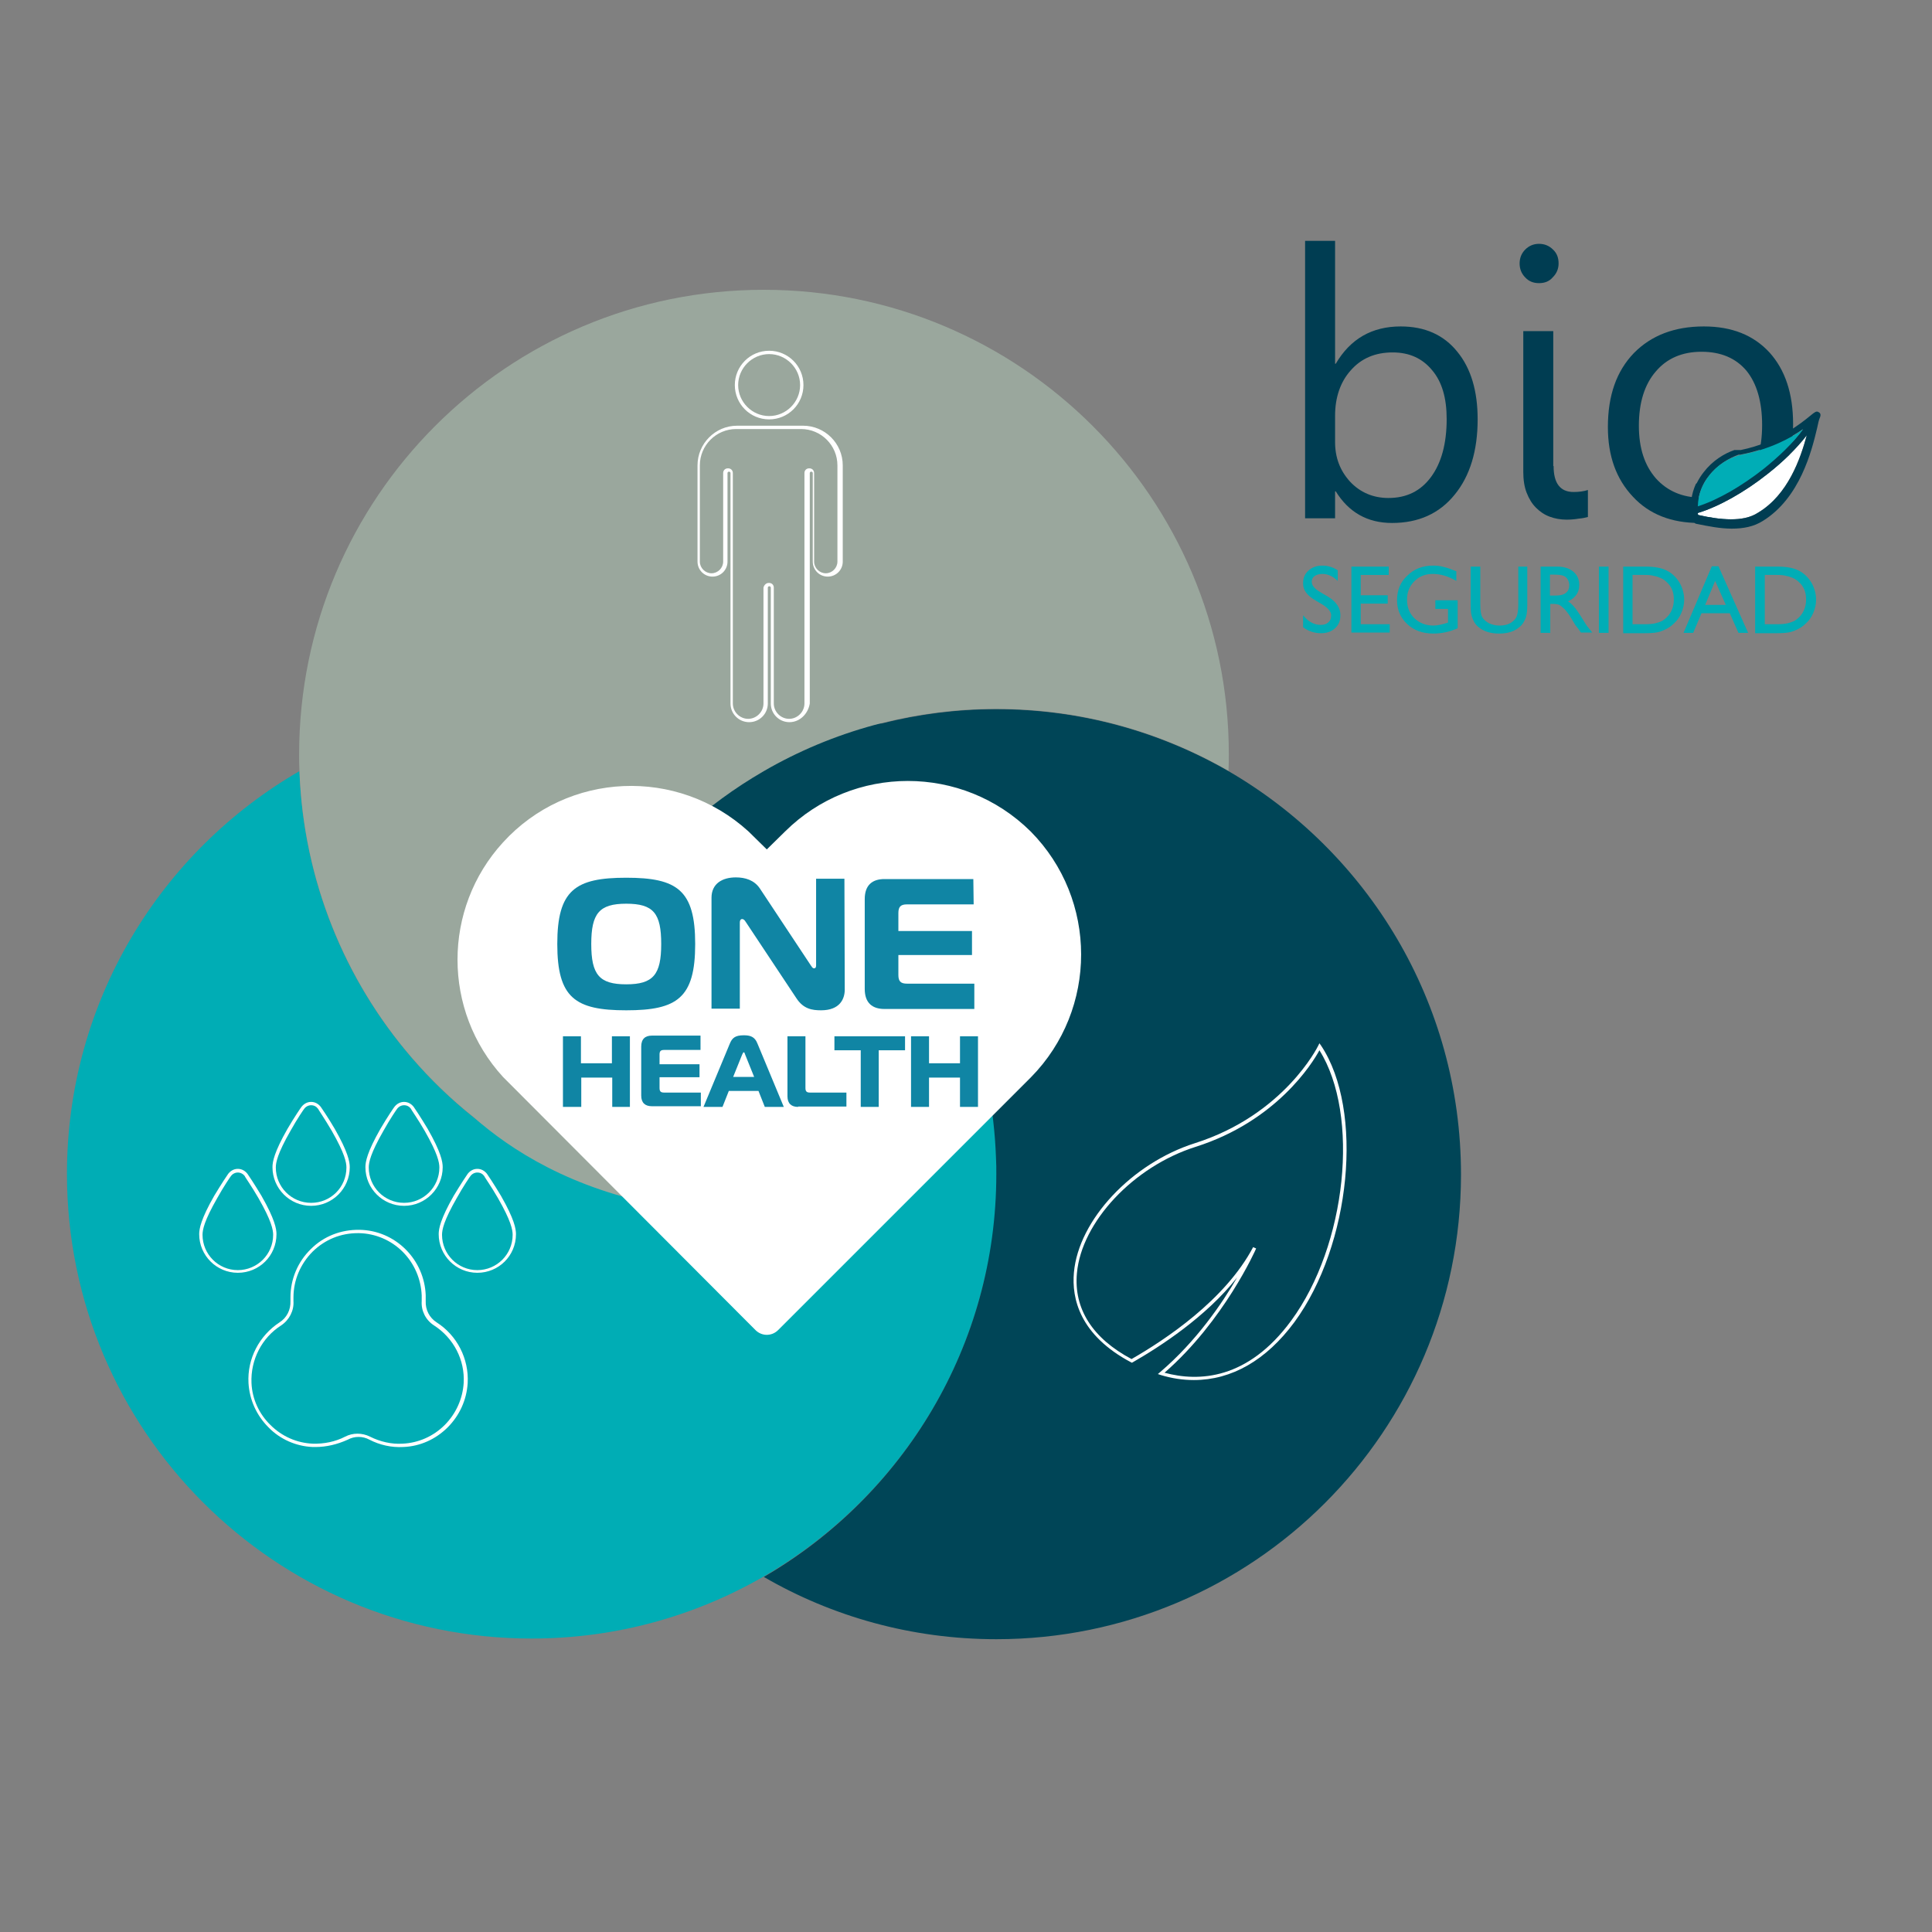<?xml version="1.0" encoding="utf-8"?>
<!-- Generator: Adobe Illustrator 28.2.0, SVG Export Plug-In . SVG Version: 6.00 Build 0)  -->
<svg version="1.1" id="Capa_1" xmlns="http://www.w3.org/2000/svg" xmlns:xlink="http://www.w3.org/1999/xlink" x="0px" y="0px"
	 viewBox="0 0 580 580" style="enable-background:new 0 0 580 580;" xml:space="preserve">
<rect x="0" y="0" width="580" height="580" fill="#808080" stroke="none"/>
<style type="text/css">
	.st0{fill:#00ADB5;}
	.st1{fill:#004557;}
	.st2{fill:#9AA79D;}
	.st3{fill:#FFFFFF;}
	.st4{fill:#1085A4;}
	.st5{fill-rule:evenodd;clip-rule:evenodd;fill:#003D52;}
	.st6{fill-rule:evenodd;clip-rule:evenodd;fill:#00ADB6;}
	.st7{fill-rule:evenodd;clip-rule:evenodd;fill:#FFFFFF;}
</style>
<path class="st0" d="M321,317.6H149.6V341c-34.9-24.3-58.1-64.1-59.7-109.5c-41.7,24.1-69.8,69.2-69.8,120.9
	c0,77.1,62.5,139.5,139.5,139.5c25.4,0,49.2-6.8,69.8-18.7c33.6-19.5,58.4-52.5,66.7-91.7h25v-63.9H321z"/>
<path class="st1" d="M368.8,231.5c-20.5-11.8-44.3-18.6-69.7-18.6c-11.9,0-23.4,1.5-34.5,4.3h-69.2V271h74.4v-4
	c17.4,22.4,28.1,50.2,29.2,80.5c0.1,1.7,0.1,3.3,0.1,5c0,51.6-28.1,96.7-69.8,120.9c20.5,11.9,44.4,18.7,69.8,18.7
	c77.1,0,139.5-62.5,139.5-139.5C438.6,300.8,410.5,255.7,368.8,231.5z"/>
<path class="st2" d="M229.3,87c-77.1,0-139.5,62.5-139.5,139.5c0,1.7,0,3.4,0.1,5c1.2,32.8,13.7,62.8,33.7,86
	c5.6,6.5,11.8,12.5,18.6,17.9c11,9.7,29.4,21.7,57.4,26.7c50.8,9.1,61.9-18.4,61.9-18.4l-99.6-17.1c7.6-40.7,32.8-75.1,67.4-95.1
	c20.5-11.9,44.4-18.7,69.8-18.7s49.2,6.8,69.7,18.6c0.1-1.7,0.1-3.3,0.1-5C368.9,149.5,306.4,87,229.3,87z"/>
<g id="Layer_46">
	<path class="st3" d="M309.4,249.6c-20.4-20.2-53.3-20.2-73.7,0l-5.5,5.4l-5.5-5.4c-21.3-19.4-54.3-18-73.7,3.3
		c-18.2,19.9-18.2,50.5,0,70.4l75.8,76c1.9,1.9,4.9,1.9,6.8,0l75.9-75.9C329.6,303,329.6,270,309.4,249.6L309.4,249.6z"/>
</g>
<path class="st3" d="M358.4,414.3c-3.3,0-6.6-0.5-9.9-1.5l-0.9-0.3l0.7-0.6c10.8-9.2,18.6-20.6,23.1-28.4
	c-9.4,11.9-23.2,20.8-31.4,25.5l-0.2,0.1l-0.2-0.1c-15.5-8.2-17.9-19.2-17.2-27c1.4-15.8,17.4-32.8,36.3-38.8
	c26.8-8.5,36.9-29,37-29.2l0.4-0.8l0.5,0.7c12.9,19.4,9,59.8-8,83C380.1,408.4,369.7,414.3,358.4,414.3z M349.6,412.1
	c10.3,2.8,25,2.1,38-15.6c16.7-22.7,20.7-61.8,8.5-81.2c-2.1,3.9-12.9,21.3-37.2,29c-18.6,5.9-34.2,22.5-35.6,37.9
	c-1,10.7,4.7,19.6,16.4,25.8c10.1-5.8,28.1-17.7,36.5-33.6l0.9,0.4C377,375.1,367.5,396.5,349.6,412.1z"/>
<g>
	<path class="st3" d="M94.8,434.4c-0.3,0-0.6,0-0.9,0c-5-0.2-9.8-2.3-13.3-5.9c-3.6-3.6-5.7-8.3-6-13.3c-0.4-7.3,3.2-14.2,9.3-18.2
		c2.2-1.4,3.4-3.8,3.3-6.4c0-0.4,0-0.8,0-1.1c0-5.5,2.2-10.7,6.1-14.5c3.9-3.9,9.1-5.9,14.7-5.8c5.2,0.1,10.1,2.2,13.8,5.9
		c3.7,3.7,5.8,8.6,6,13.7c0,0.6,0,1.2,0,1.8c-0.1,2.6,1.1,5,3.3,6.4c6.1,3.9,9.7,10.9,9.3,18.2c-0.3,5-2.4,9.7-6,13.3
		c-3.6,3.6-8.3,5.7-13.3,5.9c-3.6,0.2-7.1-0.6-10.2-2.2c-2-1.1-4.5-1.1-6.5,0C101.3,433.6,98,434.4,94.8,434.4z M107.4,370.2
		c-5.1,0-9.8,1.9-13.5,5.5c-3.7,3.7-5.8,8.6-5.8,13.8c0,0.4,0,0.7,0,1.1c0.2,2.9-1.3,5.7-3.7,7.3c-5.8,3.7-9.2,10.3-8.9,17.3
		c0.2,4.8,2.3,9.3,5.7,12.6c3.4,3.4,7.9,5.4,12.7,5.6c3.4,0.1,6.8-0.6,9.7-2.1c2.3-1.2,5.1-1.2,7.5,0c3,1.5,6.4,2.3,9.7,2.1
		c4.8-0.2,9.3-2.2,12.7-5.6s5.4-7.9,5.7-12.6c0.4-6.9-3-13.5-8.9-17.3l0,0c-2.5-1.6-3.9-4.4-3.7-7.3c0-0.6,0-1.1,0-1.7
		c-0.2-4.9-2.2-9.6-5.7-13.1s-8.2-5.5-13.1-5.6C107.7,370.2,107.5,370.2,107.4,370.2z"/>
	<path class="st3" d="M71.4,382.1c-6.4,0-11.6-5.2-11.6-11.6c0-1.6,0.5-4.5,4.5-11.5c2.1-3.5,4.1-6.5,4.2-6.6
		c0.7-0.9,1.7-1.5,2.9-1.5s2.2,0.6,2.9,1.5c0.1,0.1,2.1,3.1,4.2,6.6c4,7,4.5,9.9,4.5,11.5C83,377,77.8,382.1,71.4,382.1z M71.4,352
		c-0.8,0-1.6,0.4-2.1,1.1c-0.1,0.1-2.1,3-4.1,6.6c-3.9,6.8-4.4,9.5-4.4,11c0,5.8,4.7,10.6,10.6,10.6c5.8,0,10.6-4.7,10.6-10.6
		c0-1.5-0.5-4.2-4.4-11c-2-3.5-4.1-6.4-4.1-6.6C73,352.4,72.2,352,71.4,352z"/>
	<path class="st3" d="M143.3,382.1c-6.4,0-11.6-5.2-11.6-11.6c0-1.6,0.5-4.5,4.5-11.5c2.1-3.5,4.1-6.5,4.2-6.6
		c0.7-0.9,1.7-1.5,2.9-1.5s2.2,0.6,2.9,1.5c0.1,0.1,2.1,3.1,4.2,6.6c4,7,4.5,9.9,4.5,11.5C154.9,377,149.7,382.1,143.3,382.1z
		 M143.3,352c-0.8,0-1.6,0.4-2.1,1.1c-0.1,0.1-2.1,3-4.1,6.6c-3.9,6.8-4.4,9.5-4.4,11c0,5.8,4.7,10.6,10.6,10.6
		c5.8,0,10.6-4.7,10.6-10.6c0-1.5-0.5-4.2-4.4-11l0,0c-2-3.5-4.1-6.4-4.1-6.6C144.9,352.4,144.2,352,143.3,352z"/>
	<path class="st3" d="M93.4,362c-6.4,0-11.6-5.2-11.6-11.6c0-1.6,0.5-4.5,4.5-11.5c2.1-3.6,4.1-6.5,4.2-6.6c0.7-0.9,1.7-1.5,2.9-1.5
		c1.2,0,2.2,0.6,2.9,1.5c0,0,2.1,3,4.2,6.6c4,7,4.5,9.9,4.5,11.5C105,356.8,99.8,362,93.4,362z M93.4,331.8c-0.8,0-1.6,0.4-2.1,1.1
		c-0.1,0.1-2.1,3-4.1,6.6c-3.9,6.8-4.4,9.5-4.4,11c0,5.8,4.7,10.6,10.6,10.6s10.6-4.7,10.6-10.6c0-1.5-0.5-4.2-4.4-11
		c-2.1-3.6-4.1-6.5-4.1-6.6C95,332.2,94.3,331.8,93.4,331.8z"/>
	<path class="st3" d="M121.3,362c-6.4,0-11.6-5.2-11.6-11.6c0-1.6,0.5-4.5,4.5-11.5c2.1-3.6,4.1-6.5,4.2-6.6
		c0.7-0.9,1.7-1.5,2.9-1.5c1.2,0,2.2,0.6,2.9,1.5c0.1,0.1,2.1,3.1,4.2,6.6c4,7,4.5,9.9,4.5,11.5C132.9,356.8,127.7,362,121.3,362z
		 M121.3,331.8c-0.8,0-1.6,0.4-2.1,1.1c-0.1,0.1-2.1,3-4.1,6.6c-3.9,6.8-4.4,9.5-4.4,11c0,5.8,4.7,10.6,10.6,10.6
		c5.8,0,10.6-4.7,10.6-10.6c0-1.5-0.5-4.2-4.4-11c-2-3.5-4.1-6.4-4.1-6.6C122.9,332.2,122.2,331.8,121.3,331.8z"/>
</g>
<path class="st3" d="M237,216.8c-3.1,0-5.6-2.5-5.6-5.6v-34.8c0-0.2-0.2-0.4-0.4-0.4h-0.1c-0.2,0-0.4,0.2-0.4,0.4v34.8
	c0,3.1-2.5,5.6-5.6,5.6s-5.6-2.5-5.6-5.6V142c0-0.2-0.2-0.4-0.4-0.4h-0.1c-0.2,0-0.4,0.2-0.4,0.4v26.6c0,2.5-2,4.5-4.5,4.5
	s-4.5-2-4.5-4.5v-28.9c0-6.5,5.3-11.9,11.9-11.9h19.8c6.5,0,11.9,5.3,11.9,11.9v28.9c0,2.5-2,4.5-4.5,4.5s-4.5-2-4.5-4.5V142
	c0-0.2-0.2-0.4-0.4-0.4h-0.1c-0.2,0-0.4,0.2-0.4,0.4v69.2C242.6,214.3,240.1,216.8,237,216.8z M230.8,175h0.1c0.8,0,1.4,0.6,1.4,1.4
	v34.8c0,2.5,2.1,4.6,4.6,4.6s4.6-2.1,4.6-4.6V142c0-0.8,0.6-1.4,1.4-1.4h0.1c0.8,0,1.4,0.6,1.4,1.4v26.6c0,1.9,1.6,3.5,3.5,3.5
	s3.5-1.6,3.5-3.5v-28.9c0-6-4.9-10.9-10.9-10.9H221c-6,0-10.9,4.9-10.9,10.9v28.9c0,1.9,1.6,3.5,3.5,3.5s3.5-1.6,3.5-3.5V142
	c0-0.8,0.6-1.4,1.4-1.4h0.1c0.8,0,1.4,0.6,1.4,1.4v69.2c0,2.5,2.1,4.6,4.6,4.6s4.6-2.1,4.6-4.6v-34.8C229.4,175.6,230,175,230.8,175
	z M230.9,125.9c-5.7,0-10.3-4.6-10.3-10.3c0-5.7,4.6-10.3,10.3-10.3s10.3,4.6,10.3,10.3S236.6,125.9,230.9,125.9z M230.9,106.3
	c-5.1,0-9.3,4.2-9.3,9.3s4.2,9.3,9.3,9.3s9.3-4.2,9.3-9.3S236,106.3,230.9,106.3z"/>
<g>
	<path class="st4" d="M208.7,283.4c0,16.2-5.4,19.9-20.7,19.9s-20.7-3.7-20.7-19.9c0-16.2,5.4-19.9,20.7-19.9
		S208.7,267.2,208.7,283.4z M188,295.5c8.1,0,10.5-2.9,10.5-12.1s-2.3-12.1-10.5-12.1c-8.1,0-10.5,2.9-10.5,12.1
		S179.9,295.5,188,295.5z"/>
	<path class="st4" d="M253.6,297.1c0,2.7-1.4,6.2-7.1,6.2c-2.7,0-5.3-0.4-7.4-3.6l-15.2-22.9c-0.4-0.7-0.8-0.9-1.1-0.9
		c-0.2,0-0.7,0.1-0.7,1.1v25.8h-8.5v-33.3c0-4.2,3.2-6.1,7.3-6.1c2.8,0,5.5,0.8,7.2,3.3l15.3,23.1c0.3,0.4,0.5,0.9,1,0.9
		c0.6,0,0.6-0.7,0.6-0.9v-26h8.5L253.6,297.1L253.6,297.1z"/>
	<path class="st4" d="M292.3,271.5h-20c-1.9,0-2.6,0.7-2.6,2.6v5.4h22.1v7.2h-22.1v6c0,1.9,0.7,2.6,2.6,2.6h20.2v7.6h-27
		c-3.6,0-5.9-1.8-5.9-6v-27c0-4.2,2.3-6,5.9-6h26.7L292.3,271.5L292.3,271.5z"/>
</g>
<g>
	<path class="st4" d="M189.2,332.3h-5.4v-8.8h-9.3v8.8H169v-21.2h5.4v8.1h9.3v-8.1h5.4v21.2H189.2z"/>
	<path class="st4" d="M210.3,315.2h-10.9c-1.1,0-1.4,0.4-1.4,1.4v2.9h12v3.9h-12v3.2c0,1.1,0.4,1.4,1.4,1.4h11v4.1h-14.7
		c-2,0-3.2-1-3.2-3.2v-14.7c0-2.3,1.2-3.3,3.2-3.3h14.6L210.3,315.2L210.3,315.2z"/>
	<path class="st4" d="M219.1,313.3c0.7-1.7,1.6-2.5,4.2-2.5c1.9,0,3.3,0.4,4.1,2.5l7.9,19h-5.7l-1.9-4.8h-8.9l-1.9,4.8h-5.7
		L219.1,313.3z M220.1,323.3h6.3l-2.7-6.7c-0.1-0.3-0.2-0.7-0.4-0.7s-0.3,0.3-0.5,0.7L220.1,323.3z"/>
	<path class="st4" d="M239.6,332.3c-2,0-3.2-1-3.2-3.2v-18h5.4v15.5c0,1.1,0.4,1.4,1.4,1.4h10.9v4.2h-14.5L239.6,332.3L239.6,332.3z
		"/>
	<path class="st4" d="M258.4,332.3v-17h-7.9v-4.2h21.2v4.2h-7.9v17H258.4z"/>
	<path class="st4" d="M293.6,332.3h-5.4v-8.8h-9.3v8.8h-5.4v-21.2h5.4v8.1h9.3v-8.1h5.4V332.3z"/>
</g>
<g>
	<path class="st5" d="M401,147.5h-0.2v8.1h-9V72.3h9v36.9h0.2c4.4-7.5,10.9-11.2,19.5-11.2c7.2,0,12.9,2.5,17,7.6
		c4.1,5,6.1,11.8,6.1,20.3c0,9.4-2.3,17-6.9,22.6c-4.6,5.7-10.9,8.5-18.8,8.5C410.5,157,404.9,153.8,401,147.5L401,147.5z
		 M400.8,124.8v7.9c0,4.7,1.5,8.6,4.5,11.9c3,3.2,6.9,4.9,11.5,4.9c5.5,0,9.7-2.1,12.8-6.3c3.1-4.2,4.7-10,4.7-17.4
		c0-6.3-1.4-11.2-4.4-14.7c-2.9-3.5-6.8-5.3-11.8-5.3c-5.3,0-9.5,1.8-12.7,5.5C402.4,114.7,400.8,119.3,400.8,124.8z"/>
	<path class="st5" d="M462,85c-1.6,0-3-0.5-4.1-1.7c-1.1-1.1-1.7-2.5-1.7-4.2c0-1.7,0.6-3.1,1.7-4.2c1.1-1.1,2.5-1.7,4.1-1.7
		c1.7,0,3.1,0.6,4.2,1.7c1.2,1.1,1.7,2.5,1.7,4.2c0,1.6-0.6,3-1.7,4.1C465.1,84.5,463.7,85,462,85L462,85z M466.4,139.9
		c0,5.2,2,7.8,6,7.8c1.6,0,3.1-0.2,4.3-0.6v8.1c-0.7,0.2-1.6,0.4-2.8,0.5c-1.1,0.2-2.4,0.3-3.6,0.3c-1.8,0-3.5-0.3-5.1-0.9
		c-1.6-0.6-2.9-1.5-4.1-2.7c-1.2-1.2-2.1-2.7-2.8-4.5c-0.7-1.8-1-3.9-1-6.3V99.4h9V139.9z"/>
	<path class="st5" d="M510.1,157c-8.3,0-15-2.6-19.9-7.9c-5-5.3-7.5-12.2-7.5-20.9c0-9.5,2.6-16.8,7.8-22.2c5.2-5.3,12.2-8,21-8
		c8.4,0,14.9,2.6,19.7,7.8c4.7,5.2,7.1,12.3,7.1,21.5c0,9-2.5,16.2-7.6,21.6C525.5,154.3,518.6,157,510.1,157L510.1,157z
		 M510.8,105.6c-5.8,0-10.4,2-13.7,5.9c-3.4,3.9-5.1,9.4-5.1,16.3c0,6.7,1.7,11.9,5.1,15.8c3.4,3.8,8,5.8,13.7,5.8
		c5.8,0,10.3-1.9,13.5-5.7c3.1-3.8,4.7-9.1,4.7-16.1c0-7-1.6-12.5-4.7-16.3C521.1,107.5,516.6,105.6,510.8,105.6z"/>
	<path class="st6" d="M397.2,181.6l-2.2-1.3c-1.4-0.8-2.3-1.6-2.9-2.4s-0.9-1.7-0.9-2.8c0-1.6,0.5-2.8,1.6-3.8
		c1.1-1,2.5-1.5,4.2-1.5c1.7,0,3.2,0.5,4.6,1.4v3.2c-1.4-1.4-3-2.1-4.6-2.1c-0.9,0-1.7,0.2-2.3,0.6c-0.6,0.4-0.9,1-0.9,1.7
		c0,0.6,0.2,1.2,0.7,1.7c0.4,0.5,1.2,1.1,2.1,1.6l2.2,1.3c2.4,1.5,3.6,3.3,3.6,5.5c0,1.6-0.5,2.9-1.6,3.9c-1.1,1-2.5,1.5-4.2,1.5
		c-2,0-3.8-0.6-5.4-1.8v-3.6c1.5,1.9,3.3,2.9,5.3,2.9c0.9,0,1.6-0.2,2.2-0.7c0.6-0.5,0.9-1.1,0.9-1.9
		C399.8,183.9,398.9,182.7,397.2,181.6L397.2,181.6z M405.6,170.1h11.3v2.5h-8.4v6.1h8.1v2.5h-8.1v6.2h8.7v2.5h-11.5V170.1
		L405.6,170.1z M430.9,180.2h6.7v8.4c-2.4,1.1-4.9,1.6-7.3,1.6c-3.3,0-5.9-1-7.9-2.9c-2-1.9-3-4.3-3-7.1c0-3,1-5.5,3.1-7.4
		c2-2,4.6-3,7.7-3c1.1,0,2.2,0.1,3.2,0.4c1,0.2,2.3,0.7,3.8,1.3v2.9c-2.4-1.4-4.7-2.1-7.1-2.1c-2.2,0-4,0.7-5.5,2.2
		c-1.5,1.5-2.2,3.3-2.2,5.5c0,2.3,0.7,4.1,2.2,5.6c1.5,1.4,3.4,2.2,5.7,2.2c1.1,0,2.5-0.3,4.1-0.8l0.3-0.1v-4.1h-3.8V180.2
		L430.9,180.2z M455.6,170.1h2.9v11.3c0,1.5-0.1,2.7-0.3,3.5c-0.2,0.8-0.5,1.4-0.8,1.9c-0.3,0.5-0.7,1-1.2,1.4c-1.6,1.4-3.6,2-6.2,2
		c-2.6,0-4.7-0.7-6.2-2c-0.5-0.4-0.9-0.9-1.2-1.4c-0.3-0.5-0.6-1.2-0.8-1.9c-0.2-0.7-0.3-1.9-0.3-3.5v-11.3h2.9v11.3
		c0,1.9,0.2,3.2,0.6,3.9c0.4,0.7,1.1,1.3,2,1.8c0.9,0.4,1.9,0.7,3.1,0.7c1.7,0,3.1-0.4,4.1-1.3c0.6-0.5,1-1,1.2-1.7
		c0.2-0.6,0.4-1.8,0.4-3.3V170.1L455.6,170.1z M462.5,190v-19.9h5c2,0,3.6,0.5,4.8,1.5s1.8,2.3,1.8,4c0,1.2-0.3,2.2-0.9,3
		c-0.6,0.8-1.4,1.5-2.5,1.9c0.6,0.4,1.3,1,1.9,1.7c0.6,0.7,1.5,2,2.6,3.8c0.7,1.1,1.2,2,1.7,2.5l1.1,1.4h-3.4l-0.9-1.3
		c0,0-0.1-0.1-0.2-0.2l-0.6-0.8l-0.9-1.5l-1-1.6c-0.6-0.8-1.1-1.5-1.6-1.9c-0.5-0.5-0.9-0.8-1.3-1c-0.4-0.2-1.1-0.3-2-0.3h-0.7v8.7
		H462.5L462.5,190z M466.2,172.5h-0.9v6.3h1.1c1.4,0,2.4-0.1,3-0.4c0.5-0.2,1-0.6,1.3-1.1c0.3-0.5,0.4-1.1,0.4-1.7
		c0-0.6-0.2-1.2-0.5-1.7c-0.3-0.5-0.8-0.9-1.4-1.1C468.6,172.6,467.6,172.5,466.2,172.5L466.2,172.5z M480,170.1h2.9V190H480V170.1
		L480,170.1z M487.3,190v-19.9h6.7c2.7,0,4.9,0.4,6.4,1.2c1.6,0.8,2.8,2,3.8,3.6c0.9,1.6,1.4,3.3,1.4,5.2c0,1.3-0.3,2.6-0.8,3.8
		c-0.5,1.2-1.2,2.3-2.2,3.2c-1,1-2.1,1.7-3.4,2.2c-0.7,0.3-1.4,0.5-2.1,0.6c-0.6,0.1-1.8,0.2-3.6,0.2H487.3L487.3,190z M493.7,172.6
		h-3.6v14.8h3.6c1.4,0,2.5-0.1,3.3-0.3c0.8-0.2,1.4-0.4,2-0.7c0.5-0.3,1-0.7,1.4-1.1c1.4-1.4,2.1-3.2,2.1-5.4c0-2.1-0.7-3.9-2.2-5.2
		c-0.5-0.5-1.1-0.9-1.8-1.2c-0.7-0.3-1.3-0.5-2-0.6C496,172.7,495.1,172.6,493.7,172.6L493.7,172.6z M513.9,170l-8.5,20h2.9l2.5-5.9
		h8.5l2.6,5.9h2.9l-8.9-20H513.9L513.9,170z M518.1,181.6h-6.2l3-7.2L518.1,181.6L518.1,181.6z M526.9,190v-19.9h6.7
		c2.7,0,4.9,0.4,6.4,1.2c1.6,0.8,2.8,2,3.8,3.6c0.9,1.6,1.4,3.3,1.4,5.2c0,1.3-0.3,2.6-0.8,3.8c-0.5,1.2-1.2,2.3-2.2,3.2
		c-1,1-2.1,1.7-3.4,2.2c-0.7,0.3-1.4,0.5-2.1,0.6c-0.6,0.1-1.8,0.2-3.6,0.2H526.9L526.9,190z M533.4,172.6h-3.6v14.8h3.6
		c1.4,0,2.5-0.1,3.3-0.3c0.8-0.2,1.4-0.4,2-0.7c0.5-0.3,1-0.7,1.4-1.1c1.4-1.4,2.1-3.2,2.1-5.4c0-2.1-0.7-3.9-2.2-5.2
		c-0.5-0.5-1.1-0.9-1.8-1.2c-0.7-0.3-1.3-0.5-2-0.6C535.7,172.7,534.7,172.6,533.4,172.6z"/>
	<g>
		<path class="st7" d="M542.4,130.7c-3.1,4-7.2,8-11.8,11.6c-6.8,5.4-14.6,9.8-20.9,11.7c0,0.2,0,0.4,0.1,0.6
			c3.5,0.8,6.8,1.3,9.8,1.3c3.1,0,5.9-0.5,8.2-2C536.8,148.5,540.5,137.7,542.4,130.7z"/>
		<path class="st5" d="M507.8,155.6c-0.6-4,0-7.4,1.3-10.3l0,0l0.1-0.1l0,0l0.1-0.1l0,0l0.1-0.1l0,0c0.6-1.2,1.3-2.3,2.1-3.3
			c2.6-3.4,6.2-5.6,9.2-6.6l0,0l0.1,0l0.1,0l0.1,0l0.1,0l0.1,0l0.1,0l0.1,0l0.1,0l0.1,0l0.1,0l0.1,0l0.1,0l0.1,0l0.1,0l0,0l0.1,0
			l0,0l0.1,0l0.1,0l0,0c0.1,0,0.1,0,0.2,0c11.2-2.3,18.3-8.2,21-10.4c1.1-0.9,1.7-1.4,2.3-1c0.7,0.3,0.8,0.9,0.4,1.8
			c-0.2,0.4-0.5,1.6-0.8,3.1c-1.6,6.7-5.1,20.9-16.3,27.8c-2.7,1.7-5.8,2.3-9.3,2.3c-3.4,0-7-0.7-10.9-1.5
			C508.2,156.4,507.9,156.1,507.8,155.6L507.8,155.6L507.8,155.6z M542.4,130.7c-3.1,4-7.2,8-11.8,11.6c-6.8,5.4-14.6,9.8-20.9,11.7
			c0,0.2,0,0.4,0.1,0.6c3.5,0.8,6.8,1.3,9.8,1.3c3.1,0,5.9-0.5,8.2-2C536.8,148.5,540.5,137.7,542.4,130.7L542.4,130.7z M513,142.9
			c-1.4,1.7-2.4,3.8-3,6.3l0,0l0,0.1l0,0.1l0,0c-0.2,0.8-0.3,1.6-0.3,2.5c6-1.9,13.2-6.1,19.7-11.2c4.6-3.7,8.9-7.8,11.9-11.9
			c-3.7,2.6-9.8,5.9-18.4,7.6c-0.1,0-0.2,0-0.3,0.1l0,0l-0.1,0l-0.1,0l-0.1,0l-0.1,0l-0.1,0l-0.1,0l-0.1,0l0,0
			C519.1,137.5,515.5,139.6,513,142.9z"/>
		<path class="st6" d="M513,142.9c-1.9,2.4-3.2,5.4-3.3,9.1c6-1.9,13.2-6.1,19.7-11.2c4.6-3.7,8.9-7.8,11.9-11.9
			c-3.7,2.6-9.8,5.9-18.4,7.6C519.8,137.1,515.8,139.2,513,142.9z"/>
	</g>
</g>
</svg>
